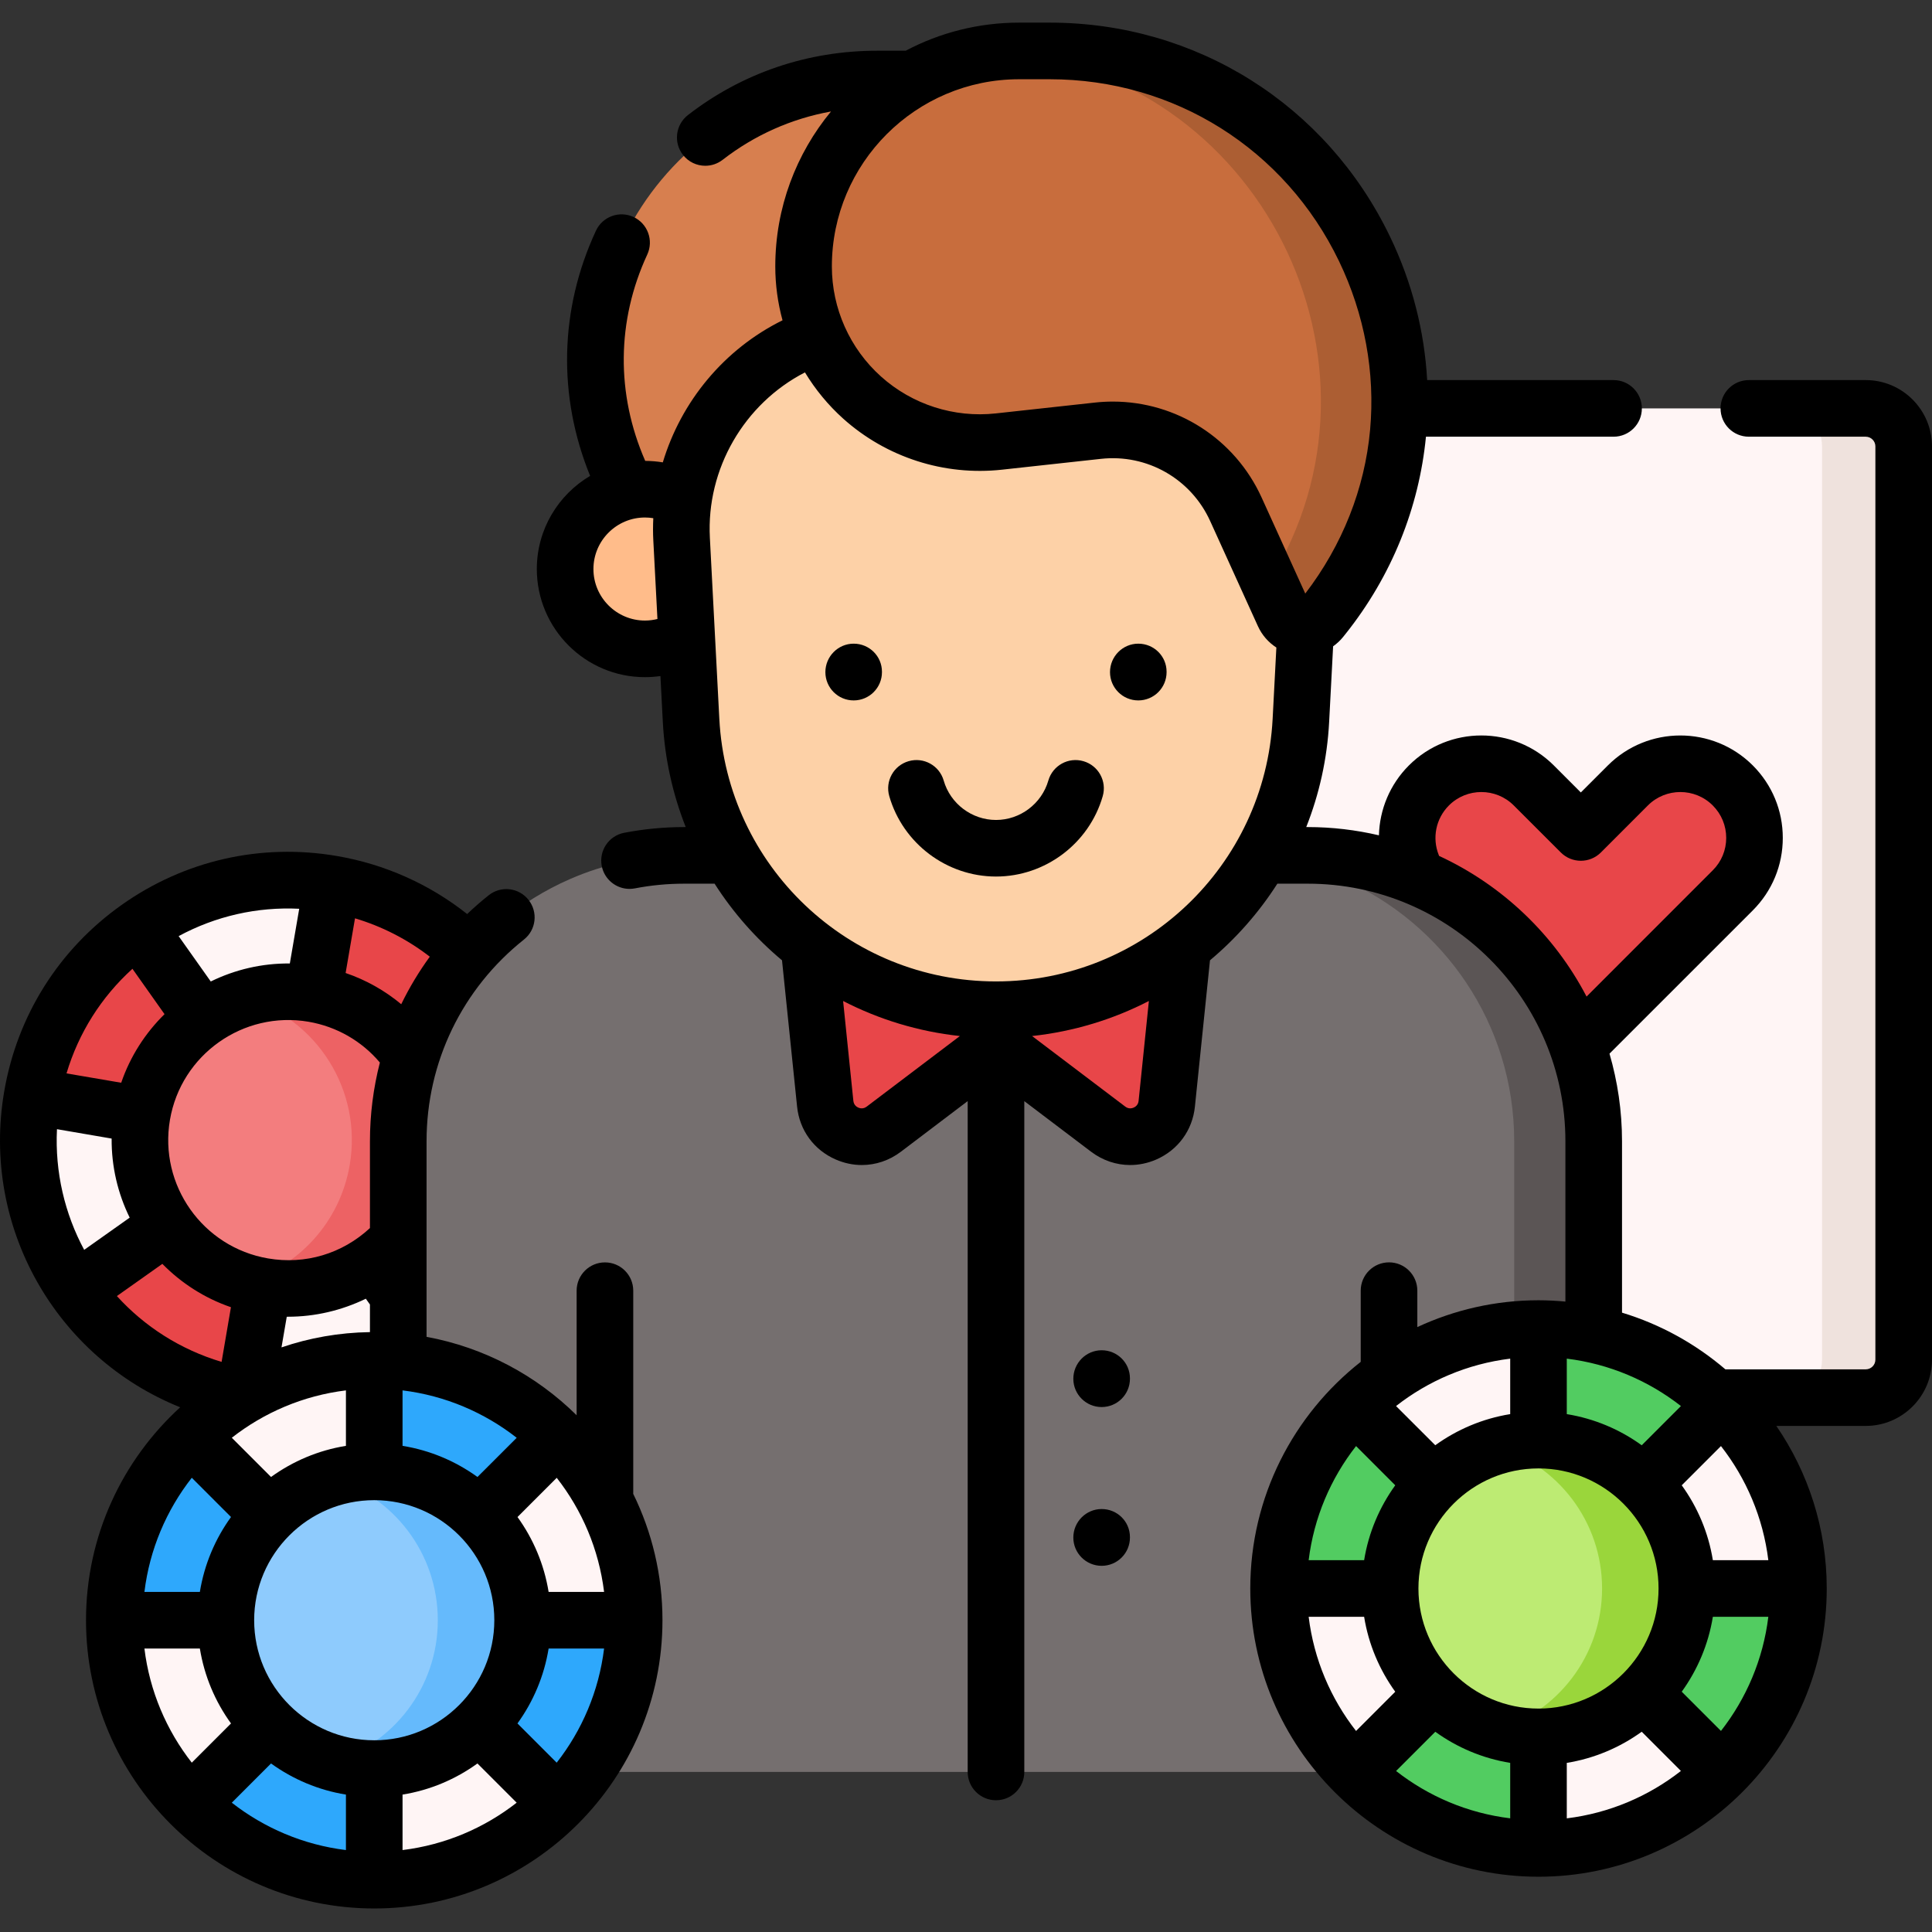 <svg width="56" height="56" viewBox="0 0 56 56" fill="none" xmlns="http://www.w3.org/2000/svg">
<rect x="0" y="0" width="56" height="56" fill="#333333" stroke="none"/>
<g clip-path="url(#clip0_2075_2891)">
<path d="M54.081 40.511H37.565C36.957 40.511 36.465 40.019 36.465 39.411V12.938C36.465 12.331 36.957 11.838 37.565 11.838H54.081C54.688 11.838 55.181 12.331 55.181 12.938V39.411C55.181 40.019 54.688 40.511 54.081 40.511Z" fill="#FFF5F5"/>
<path d="M55.18 12.938V39.411C55.18 40.018 54.687 40.511 54.08 40.511H51.713C52.32 40.511 52.813 40.018 52.813 39.411V12.938C52.813 12.33 52.32 11.838 51.713 11.838H54.08C54.687 11.838 55.18 12.33 55.18 12.938Z" fill="#EFE2DD"/>
<path d="M50.224 22.766C49.385 21.927 48.023 21.927 47.184 22.767L45.821 24.13L44.458 22.767C43.618 21.927 42.257 21.927 41.417 22.766C40.577 23.606 40.577 24.968 41.417 25.808L45.821 30.212L50.225 25.808C51.065 24.968 51.065 23.606 50.224 22.766Z" fill="#E84649"/>
<path d="M15.891 33.046C15.891 37.207 12.518 40.581 8.356 40.581C4.195 40.581 0.822 37.207 0.822 33.046C0.822 28.885 4.195 25.512 8.356 25.512C12.518 25.512 15.891 28.885 15.891 33.046Z" fill="#FFF5F5"/>
<path d="M2.203 37.399L8.355 33.046L7.083 40.474C5.131 40.137 3.362 39.038 2.203 37.399Z" fill="#E84649"/>
<path d="M14.508 28.694L8.355 33.046L9.628 25.618C11.58 25.955 13.35 27.055 14.508 28.694Z" fill="#E84649"/>
<path d="M8.356 33.046L0.928 31.774C1.265 29.822 2.365 28.052 4.004 26.895L8.356 33.046Z" fill="#E84649"/>
<path d="M15.784 34.319C15.447 36.27 14.347 38.039 12.708 39.199L8.355 33.046L15.784 34.319Z" fill="#E84649"/>
<path d="M12.658 33.046C12.658 35.421 10.732 37.346 8.357 37.346C5.982 37.346 4.057 35.421 4.057 33.046C4.057 30.671 5.982 28.746 8.357 28.746C10.732 28.746 12.658 30.671 12.658 33.046Z" fill="#F37D7E"/>
<path d="M12.593 33.772C12.193 36.113 9.97 37.686 7.629 37.284C7.457 37.254 7.29 37.216 7.127 37.167C8.643 36.714 9.851 35.436 10.136 33.772C10.508 31.602 9.184 29.536 7.125 28.925C7.739 28.74 8.405 28.692 9.081 28.807C11.421 29.209 12.995 31.431 12.593 33.772Z" fill="#ED6264"/>
<path d="M46.195 33.081V50.36C46.195 50.913 45.746 51.36 45.194 51.36H12.544C11.991 51.36 11.543 50.913 11.543 50.36V33.081C11.543 29.681 13.592 26.758 16.522 25.48C17.535 25.038 18.654 24.794 19.83 24.794H37.907C38.361 24.794 38.805 24.829 39.239 24.9C39.931 25.011 40.593 25.209 41.216 25.48C44.146 26.758 46.195 29.681 46.195 33.081Z" fill="#756F6F"/>
<path d="M46.196 33.08V50.361C46.196 50.913 45.748 51.361 45.196 51.361H42.891C43.443 51.361 43.89 50.913 43.89 50.361V33.08C43.89 29.68 41.842 26.758 38.913 25.481C38.289 25.209 37.627 25.011 36.935 24.901C36.502 24.829 36.056 24.794 35.603 24.794H37.909C38.361 24.794 38.807 24.829 39.24 24.901C39.932 25.011 40.594 25.209 41.218 25.481C44.147 26.758 46.196 29.68 46.196 33.08Z" fill="#5B5555"/>
<path d="M25.427 2.291H27.94C31.054 2.291 33.579 4.815 33.579 7.929C33.579 10.672 31.196 12.808 28.469 12.509L25.878 12.226C24.357 12.059 22.9 12.889 22.267 14.282L21.018 17.033C20.84 17.426 20.311 17.493 20.04 17.158C19.498 16.489 18.684 15.339 17.971 13.737C15.577 8.354 19.536 2.291 25.427 2.291Z" fill="#D77F4F"/>
<path d="M21.009 16.494C21.009 17.772 19.973 18.808 18.695 18.808C17.417 18.808 16.381 17.772 16.381 16.494C16.381 15.216 17.417 14.18 18.695 14.18C19.973 14.18 21.009 15.216 21.009 16.494Z" fill="#FFBC8A"/>
<path d="M23.445 27.389L23.918 31.992C24.003 32.815 24.956 33.229 25.615 32.73L28.868 30.266V27.389H23.445Z" fill="#E84649"/>
<path d="M34.293 27.389L33.819 31.992C33.735 32.816 32.782 33.23 32.122 32.73L28.869 30.267V27.389H34.293Z" fill="#E84649"/>
<path d="M28.869 29.267C24.161 29.267 20.277 25.582 20.031 20.88L19.756 15.63C19.579 12.25 22.273 9.412 25.658 9.412H32.081C35.466 9.412 38.159 12.25 37.982 15.63L37.707 20.88C37.461 25.582 33.577 29.267 28.869 29.267Z" fill="#FDD1A7"/>
<path d="M30.428 1.477H29.538C26.088 1.477 23.291 4.273 23.291 7.723C23.291 10.763 25.93 13.129 28.952 12.799L31.822 12.485C33.508 12.3 35.121 13.219 35.822 14.763L37.207 17.81C37.404 18.245 37.989 18.32 38.29 17.949C38.31 17.924 38.33 17.899 38.351 17.873C43.63 11.263 38.887 1.477 30.428 1.477Z" fill="#C86D3D"/>
<path d="M38.353 17.873C38.332 17.899 38.312 17.924 38.291 17.949C37.991 18.32 37.405 18.245 37.207 17.81L36.78 16.869C40.734 10.534 36.487 2.06 28.934 1.506C29.133 1.486 29.335 1.477 29.538 1.477H30.429C38.888 1.477 43.632 11.262 38.353 17.873Z" fill="#AC5E33"/>
<path d="M18.381 46.963C18.381 51.125 15.008 54.498 10.847 54.498C6.686 54.498 3.312 51.125 3.312 46.963C3.312 42.802 6.686 39.429 10.847 39.429C15.008 39.429 18.381 42.802 18.381 46.963Z" fill="#FFF5F5"/>
<path d="M5.52 52.293L10.848 46.963V54.499C8.868 54.497 6.938 53.712 5.52 52.293Z" fill="#2EA8FC"/>
<path d="M16.177 41.634L10.848 46.963V39.427C12.829 39.429 14.758 40.214 16.177 41.634Z" fill="#2EA8FC"/>
<path d="M10.847 46.963H3.311C3.313 44.982 4.098 43.052 5.519 41.634L10.847 46.963Z" fill="#2EA8FC"/>
<path d="M18.384 46.963C18.382 48.943 17.596 50.873 16.177 52.293L10.848 46.963H18.384Z" fill="#2EA8FC"/>
<path d="M15.148 46.963C15.148 49.338 13.222 51.264 10.848 51.264C8.472 51.264 6.547 49.338 6.547 46.963C6.547 44.588 8.472 42.663 10.848 42.663C13.222 42.663 15.148 44.588 15.148 46.963Z" fill="#8ECBFD"/>
<path d="M15.148 46.964C15.148 49.338 13.223 51.263 10.848 51.263C10.421 51.263 10.008 51.202 9.619 51.085C11.396 50.557 12.69 48.911 12.69 46.964C12.69 45.014 11.396 43.368 9.619 42.84C10.008 42.725 10.421 42.662 10.848 42.662C13.223 42.662 15.148 44.587 15.148 46.964Z" fill="#65BAFC"/>
<path d="M52.127 46.044C52.127 50.205 48.754 53.578 44.593 53.578C40.432 53.578 37.059 50.205 37.059 46.044C37.059 41.883 40.432 38.51 44.593 38.51C48.754 38.51 52.127 41.883 52.127 46.044Z" fill="#FFF5F5"/>
<path d="M39.266 51.373L44.594 46.044V53.58C42.614 53.578 40.685 52.792 39.266 51.373Z" fill="#52CC61"/>
<path d="M49.924 40.715L44.594 46.044V38.507C46.575 38.51 48.504 39.295 49.924 40.715Z" fill="#52CC61"/>
<path d="M44.595 46.044H37.059C37.061 44.062 37.846 42.133 39.266 40.715L44.595 46.044Z" fill="#52CC61"/>
<path d="M52.13 46.044C52.128 48.024 51.343 49.953 49.924 51.373L44.594 46.044H52.13Z" fill="#52CC61"/>
<path d="M48.893 46.044C48.893 48.418 46.968 50.344 44.593 50.344C42.218 50.344 40.293 48.418 40.293 46.044C40.293 43.669 42.218 41.743 44.593 41.743C46.968 41.743 48.893 43.669 48.893 46.044Z" fill="#BDEB73"/>
<path d="M48.894 46.044C48.894 48.419 46.969 50.344 44.594 50.344C44.167 50.344 43.755 50.282 43.365 50.166C45.142 49.637 46.437 47.992 46.437 46.044C46.437 44.095 45.142 42.45 43.365 41.921C43.755 41.806 44.167 41.743 44.594 41.743C46.969 41.743 48.894 43.668 48.894 46.044Z" fill="#9AD63B"/>
<path d="M18.355 43.277V37.411C18.355 36.958 17.988 36.591 17.535 36.591C17.082 36.591 16.714 36.958 16.714 37.411V41.022C15.547 39.869 14.042 39.058 12.364 38.749V33.081C12.364 30.792 13.393 28.66 15.187 27.233C15.542 26.951 15.6 26.436 15.318 26.081C15.037 25.726 14.521 25.667 14.166 25.949C13.948 26.122 13.74 26.304 13.541 26.494C12.448 25.628 11.155 25.05 9.767 24.812C7.568 24.435 5.353 24.937 3.531 26.226C1.709 27.515 0.499 29.436 0.122 31.636C-0.553 35.572 1.635 39.349 5.223 40.791C3.547 42.321 2.493 44.521 2.493 46.963C2.493 51.57 6.241 55.318 10.848 55.318C15.454 55.318 19.202 51.57 19.202 46.963C19.202 45.649 18.897 44.406 18.354 43.299C18.354 43.292 18.355 43.285 18.355 43.277ZM15.902 46.143C15.772 45.342 15.456 44.603 15 43.972L16.137 42.835C16.869 43.771 17.358 44.905 17.51 46.143H15.902ZM1.651 32.73L3.236 33.002C3.229 33.813 3.416 34.595 3.759 35.294L2.44 36.228C1.877 35.18 1.59 33.977 1.651 32.73ZM4.926 32.459C5.25 30.567 7.052 29.292 8.944 29.616C9.758 29.756 10.483 30.173 11.011 30.798C10.822 31.534 10.723 32.3 10.723 33.081V35.596C9.921 36.34 8.848 36.662 7.769 36.476C5.877 36.152 4.602 34.35 4.926 32.459ZM10.848 50.443C8.929 50.443 7.367 48.882 7.367 46.963C7.367 45.044 8.929 43.483 10.848 43.483C12.767 43.483 14.328 45.044 14.328 46.963C14.328 48.882 12.767 50.443 10.848 50.443ZM13.84 42.811C13.208 42.355 12.469 42.038 11.668 41.909V40.301C12.906 40.453 14.04 40.942 14.977 41.675L13.84 42.811ZM8.159 39.055L8.312 38.166C8.324 38.166 8.336 38.166 8.348 38.166C9.131 38.166 9.903 37.984 10.604 37.644L10.723 37.812V38.612C9.827 38.625 8.966 38.779 8.159 39.055ZM11.63 29.108C11.154 28.711 10.609 28.405 10.018 28.203L10.29 26.618C11.076 26.853 11.809 27.229 12.458 27.73C12.141 28.166 11.864 28.626 11.63 29.108ZM10.027 40.301V41.909C9.226 42.038 8.487 42.355 7.856 42.811L6.719 41.674C7.655 40.942 8.789 40.453 10.027 40.301ZM7.856 51.115C8.488 51.571 9.226 51.888 10.027 52.017V53.625C8.79 53.473 7.656 52.984 6.719 52.252L7.856 51.115ZM11.668 52.017C12.469 51.888 13.208 51.571 13.839 51.115L14.976 52.252C14.04 52.984 12.906 53.473 11.668 53.625V52.017H11.668ZM8.673 26.341L8.401 27.927C7.59 27.919 6.808 28.106 6.109 28.449L5.178 27.134C6.253 26.553 7.453 26.281 8.673 26.341ZM3.839 28.081L4.769 29.396C4.213 29.942 3.776 30.617 3.513 31.384L1.928 31.113C2.277 29.942 2.934 28.901 3.839 28.081ZM3.388 37.567L4.706 36.634C5.252 37.19 5.927 37.627 6.694 37.89L6.423 39.475C5.221 39.116 4.185 38.445 3.388 37.567ZM5.559 42.834L6.696 43.971C6.239 44.603 5.923 45.342 5.793 46.143H4.186C4.337 44.905 4.826 43.771 5.559 42.834ZM4.186 47.783H5.793C5.923 48.585 6.239 49.324 6.696 49.955L5.559 51.092C4.827 50.156 4.337 49.021 4.186 47.783ZM16.136 51.092L14.999 49.955C15.456 49.323 15.772 48.584 15.902 47.783H17.51C17.358 49.021 16.869 50.155 16.136 51.092Z" fill="black"/>
<path d="M54.079 11.017H50.691C50.238 11.017 49.871 11.385 49.871 11.838C49.871 12.291 50.238 12.658 50.691 12.658H54.079C54.233 12.658 54.359 12.784 54.359 12.938V39.411C54.359 39.565 54.233 39.691 54.079 39.691H50.011C49.146 38.952 48.13 38.386 47.015 38.048V33.081C47.015 32.2 46.887 31.348 46.652 30.541L50.806 26.388C51.367 25.826 51.675 25.081 51.675 24.287C51.675 23.493 51.366 22.747 50.805 22.186C49.647 21.029 47.762 21.029 46.604 22.187L45.821 22.97L45.039 22.187C43.88 21.029 41.996 21.028 40.838 22.186C40.287 22.737 39.988 23.465 39.969 24.212C39.306 24.057 38.616 23.973 37.907 23.973H37.862C38.238 23.023 38.47 21.997 38.526 20.923L38.641 18.734C38.746 18.659 38.844 18.57 38.928 18.466L38.993 18.385C40.345 16.693 41.132 14.706 41.332 12.658H46.77C47.223 12.658 47.59 12.291 47.59 11.838C47.59 11.385 47.223 11.017 46.77 11.017H41.367C41.289 9.607 40.934 8.196 40.291 6.86C38.45 3.033 34.671 0.656 30.429 0.656H29.539C28.352 0.656 27.234 0.951 26.252 1.47C26.251 1.47 26.251 1.47 26.25 1.47H25.427C23.411 1.47 21.513 2.116 19.939 3.336C19.582 3.614 19.516 4.129 19.794 4.487C19.956 4.696 20.198 4.805 20.443 4.805C20.619 4.805 20.796 4.748 20.945 4.633C21.874 3.912 22.942 3.439 24.087 3.231C23.078 4.453 22.472 6.019 22.472 7.723C22.472 8.255 22.544 8.779 22.682 9.284C20.987 10.121 19.743 11.636 19.212 13.402C19.044 13.374 18.874 13.36 18.702 13.359C17.853 11.417 17.873 9.296 18.761 7.379C18.952 6.968 18.773 6.48 18.362 6.289C17.951 6.099 17.463 6.278 17.273 6.689C16.217 8.965 16.161 11.477 17.105 13.794C16.181 14.34 15.56 15.345 15.56 16.493C15.56 18.222 16.967 19.628 18.695 19.628C18.846 19.628 18.995 19.616 19.143 19.596L19.212 20.923C19.268 21.997 19.501 23.022 19.876 23.973H19.831C19.247 23.973 18.662 24.029 18.091 24.139C17.647 24.225 17.356 24.655 17.442 25.1C17.518 25.492 17.861 25.765 18.247 25.765C18.298 25.765 18.351 25.76 18.403 25.75C18.87 25.659 19.351 25.614 19.831 25.614H20.713C21.248 26.452 21.909 27.201 22.667 27.835L23.104 32.076C23.174 32.761 23.593 33.334 24.225 33.609C24.471 33.716 24.727 33.769 24.981 33.769C25.382 33.769 25.776 33.638 26.112 33.384L28.049 31.916V51.361C28.049 51.814 28.416 52.181 28.87 52.181C29.323 52.181 29.69 51.814 29.69 51.361V31.917L31.627 33.384C31.963 33.638 32.358 33.769 32.758 33.769C33.012 33.769 33.268 33.716 33.513 33.61C34.146 33.334 34.565 32.761 34.635 32.076L35.072 27.835C35.829 27.201 36.489 26.452 37.025 25.614H37.907C42.025 25.614 45.374 28.964 45.374 33.081V37.727C45.117 37.703 44.858 37.689 44.594 37.689C43.34 37.689 42.151 37.969 41.082 38.466V37.411C41.082 36.958 40.715 36.59 40.262 36.59C39.808 36.59 39.441 36.958 39.441 37.411V39.474C37.494 41.006 36.24 43.38 36.24 46.044C36.24 50.65 39.987 54.398 44.594 54.398C49.201 54.398 52.949 50.65 52.949 46.044C52.949 44.296 52.409 42.674 51.488 41.331H54.08C55.138 41.331 56 40.469 56 39.411V12.938C56 11.879 55.138 11.017 54.079 11.017ZM30.429 2.297C34.035 2.297 37.247 4.318 38.813 7.572C39.553 9.109 39.864 10.799 39.713 12.46C39.558 14.164 38.909 15.801 37.834 17.205L36.57 14.424C35.793 12.713 34.101 11.64 32.255 11.64C32.083 11.64 31.908 11.65 31.733 11.669L28.863 11.983C27.654 12.115 26.442 11.726 25.537 10.914C24.631 10.102 24.112 8.939 24.112 7.723C24.112 4.731 26.546 2.297 29.539 2.297H30.429ZM18.695 17.987C17.872 17.987 17.201 17.317 17.201 16.494C17.201 15.67 17.872 15 18.695 15C18.777 15 18.857 15.007 18.936 15.02C18.926 15.236 18.925 15.454 18.937 15.673L19.056 17.942C18.939 17.971 18.818 17.987 18.695 17.987ZM25.121 32.076C25.023 32.15 24.927 32.126 24.879 32.105C24.831 32.084 24.748 32.03 24.735 31.908L24.438 29.014C25.473 29.548 26.616 29.9 27.823 30.03L25.121 32.076ZM33.003 31.908C32.991 32.03 32.908 32.084 32.859 32.105C32.811 32.126 32.715 32.15 32.617 32.076L29.915 30.03C31.123 29.899 32.266 29.548 33.301 29.014L33.003 31.908ZM28.869 28.447C24.596 28.447 21.074 25.104 20.85 20.837L20.576 15.587C20.471 13.59 21.569 11.703 23.332 10.794C23.632 11.289 24.003 11.742 24.442 12.136C25.694 13.258 27.37 13.797 29.042 13.614L31.912 13.3C33.249 13.153 34.521 13.878 35.077 15.102L36.461 18.149C36.579 18.409 36.766 18.62 36.996 18.769L36.888 20.837C36.664 25.104 33.142 28.447 28.869 28.447ZM41.713 24.809C41.71 24.802 41.708 24.795 41.705 24.788C41.504 24.291 41.619 23.725 41.998 23.346C42.516 22.828 43.36 22.828 43.878 23.347L45.242 24.71C45.562 25.03 46.081 25.03 46.402 24.71L47.764 23.347C48.283 22.828 49.127 22.828 49.645 23.346C49.897 23.598 50.035 23.932 50.035 24.287C50.035 24.642 49.897 24.976 49.645 25.227L45.987 28.886C45.055 27.098 43.548 25.657 41.713 24.809ZM49.648 45.223C49.519 44.422 49.203 43.684 48.746 43.052L49.883 41.915C50.615 42.852 51.104 43.986 51.256 45.223H49.648ZM43.774 39.381V40.989C42.972 41.119 42.234 41.435 41.602 41.891L40.465 40.755C41.402 40.022 42.536 39.533 43.774 39.381ZM44.594 49.524C42.675 49.524 41.114 47.962 41.114 46.044C41.114 44.124 42.675 42.563 44.594 42.563C46.513 42.563 48.074 44.124 48.074 46.044C48.074 47.962 46.513 49.524 44.594 49.524ZM47.586 41.892C46.955 41.435 46.215 41.119 45.414 40.989V39.381C46.652 39.533 47.787 40.023 48.723 40.755L47.586 41.892ZM41.603 50.196C42.234 50.652 42.973 50.968 43.774 51.098V52.705C42.536 52.554 41.402 52.065 40.466 51.333L41.603 50.196ZM45.414 51.098C46.215 50.968 46.954 50.652 47.586 50.195L48.722 51.332C47.786 52.065 46.652 52.554 45.414 52.706V51.098ZM39.306 41.915L40.442 43.052C39.986 43.683 39.669 44.422 39.54 45.223H37.932C38.084 43.985 38.573 42.851 39.306 41.915ZM37.932 46.864H39.54C39.669 47.665 39.986 48.404 40.442 49.036L39.306 50.173C38.573 49.236 38.084 48.102 37.932 46.864ZM49.883 50.172L48.746 49.035C49.202 48.403 49.518 47.665 49.648 46.864H51.256C51.105 48.102 50.615 49.236 49.883 50.172Z" fill="black"/>
<path d="M24.744 18.657C24.291 18.657 23.924 19.029 23.924 19.482C23.924 19.935 24.291 20.302 24.744 20.302C25.197 20.302 25.564 19.935 25.564 19.482V19.471C25.564 19.019 25.197 18.657 24.744 18.657Z" fill="black"/>
<path d="M32.994 18.657C32.541 18.657 32.174 19.029 32.174 19.482C32.174 19.935 32.541 20.302 32.994 20.302C33.447 20.302 33.814 19.935 33.814 19.482V19.471C33.814 19.019 33.447 18.657 32.994 18.657Z" fill="black"/>
<path d="M31.402 22.063C30.967 21.937 30.512 22.189 30.387 22.624C30.193 23.297 29.569 23.767 28.87 23.767C28.17 23.767 27.546 23.297 27.353 22.624C27.228 22.189 26.773 21.937 26.338 22.063C25.902 22.188 25.651 22.642 25.776 23.077C26.171 24.449 27.443 25.407 28.87 25.407C30.297 25.407 31.569 24.449 31.963 23.078C32.089 22.642 31.837 22.188 31.402 22.063Z" fill="black"/>
<path d="M31.932 39.138C31.479 39.138 31.111 39.51 31.111 39.964C31.111 40.417 31.479 40.784 31.932 40.784C32.385 40.784 32.752 40.417 32.752 39.964V39.953C32.752 39.501 32.385 39.138 31.932 39.138Z" fill="black"/>
<path d="M31.932 43.74C31.479 43.74 31.111 44.112 31.111 44.566C31.111 45.019 31.479 45.386 31.932 45.386C32.385 45.386 32.752 45.019 32.752 44.566V44.555C32.752 44.102 32.385 43.74 31.932 43.74Z" fill="black"/>
</g>
<defs>
<clipPath id="clip0_2075_2891">
<rect width="56" height="56" fill="white"/>
</clipPath>
</defs>
</svg>
